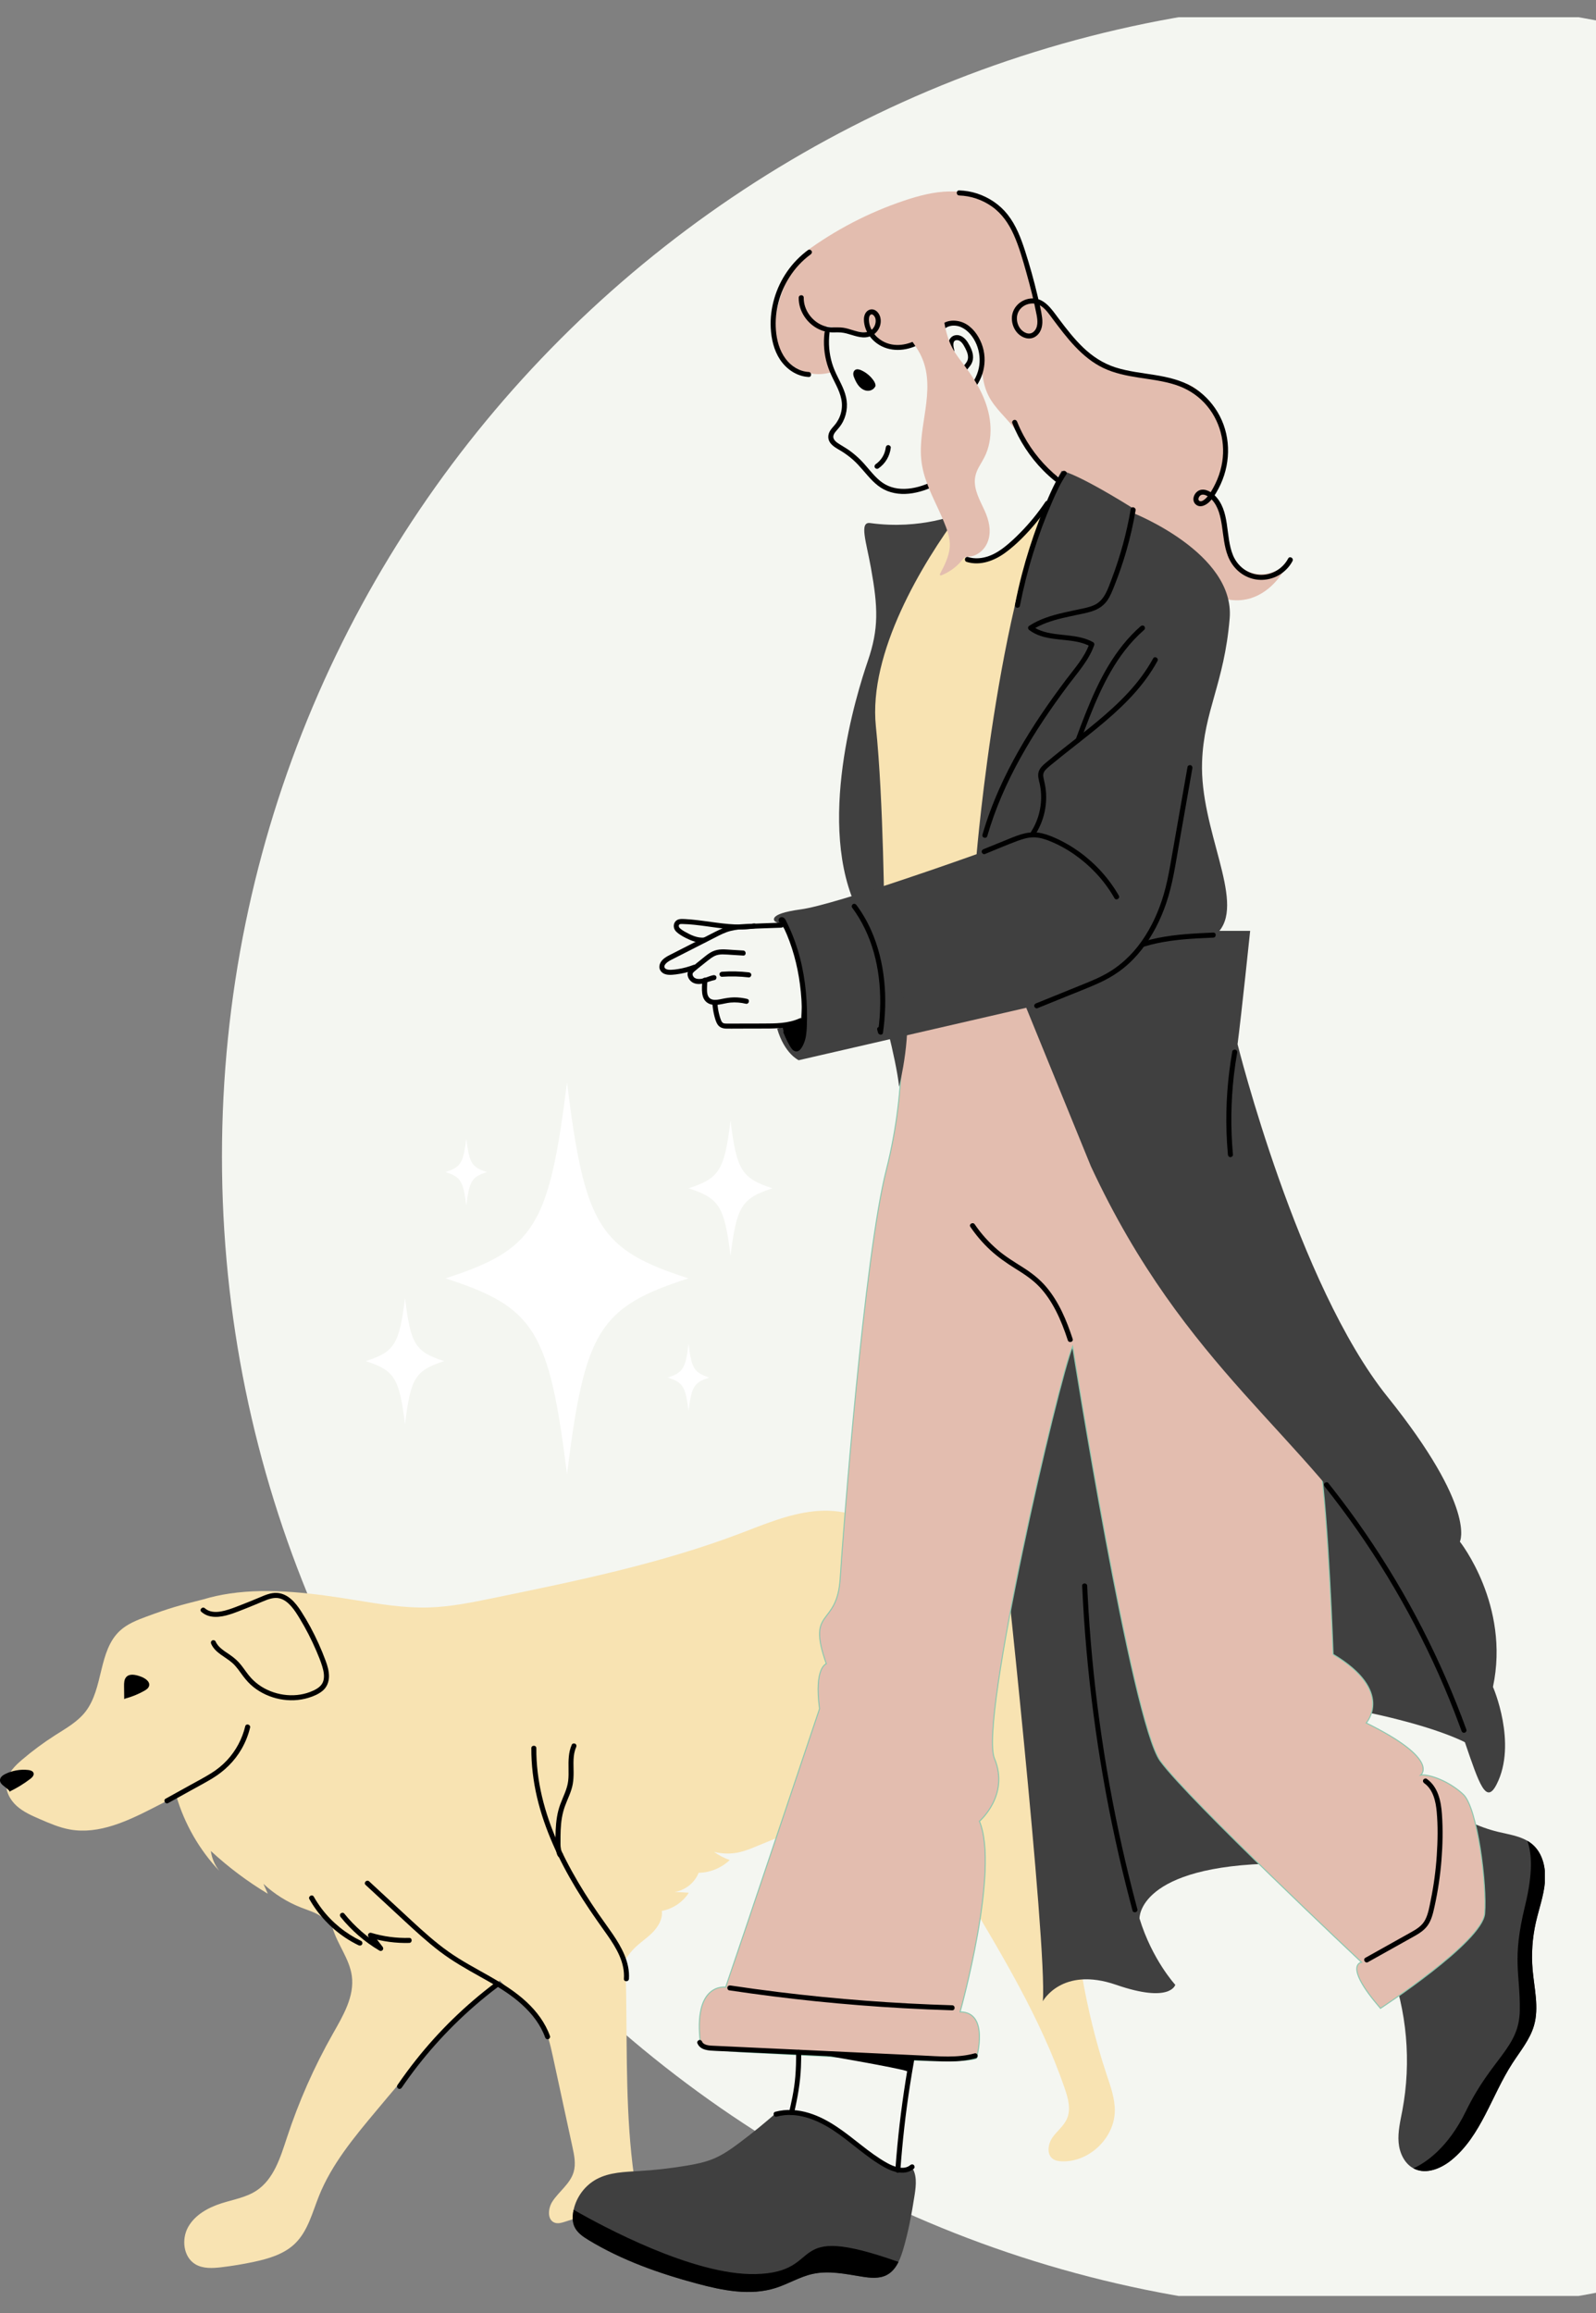 <svg viewBox="618.14 -4.21 403.234 584.42" version="1.0" preserveAspectRatio="xMidYMid meet" zoomAndPan="magnify" xmlns:xlink="http://www.w3.org/1999/xlink" xmlns="http://www.w3.org/2000/svg" style="max-height: 500px" width="403.234" height="584.42"><rect x="618.14" y="-4.21" width="403.234" height="584.42" fill="#808080" stroke="none"/><defs><clipPath id="02ba0a6d22"><path clip-rule="nonzero" d="M 674.219 0.141 L 1024 0.141 L 1024 575.859 L 674.219 575.859 Z M 674.219 0.141"/></clipPath><clipPath id="5eb7e90a37"><path clip-rule="nonzero" d="M 966.43 -4.211 C 805.047 -4.211 674.219 126.617 674.219 288 C 674.219 449.383 805.047 580.211 966.43 580.211 C 1127.812 580.211 1258.637 449.383 1258.637 288 C 1258.637 126.617 1127.812 -4.211 966.43 -4.211 Z M 966.43 -4.211"/></clipPath><clipPath id="752afdda79"><path clip-rule="nonzero" d="M 969 451 L 1008.445 451 L 1008.445 545 L 969 545 Z M 969 451"/></clipPath><clipPath id="463bcc0dab"><path clip-rule="nonzero" d="M 859 43.863 L 945 43.863 L 945 143 L 859 143 Z M 859 43.863"/></clipPath><clipPath id="c5d761d93b"><path clip-rule="nonzero" d="M 975 460 L 1008.445 460 L 1008.445 545 L 975 545 Z M 975 460"/></clipPath><clipPath id="80e54411f7"><path clip-rule="nonzero" d="M 730 269.277 L 793 269.277 L 793 368.23 L 730 368.23 Z M 730 269.277"/></clipPath><clipPath id="790fdaccd0"><path clip-rule="nonzero" d="M 710.523 323 L 731 323 L 731 356 L 710.523 356 Z M 710.523 323"/></clipPath><clipPath id="71305c5f67"><path clip-rule="nonzero" d="M 792 278 L 813.223 278 L 813.223 314 L 792 314 Z M 792 278"/></clipPath></defs><g clip-path="url(#02ba0a6d22)"><g clip-path="url(#5eb7e90a37)"><path fill-rule="nonzero" fill-opacity="1" d="M 674.219 -4.211 L 1258.637 -4.211 L 1258.637 580.211 L 674.219 580.211 Z M 674.219 -4.211" fill="#f4f6f1"/></g></g><path fill-rule="nonzero" fill-opacity="1" d="M 823.801 377.609 C 817.273 378.293 811.141 380.941 805 383.266 C 784.922 390.863 763.793 395.211 742.766 399.531 C 737.355 400.641 731.91 401.758 726.383 401.91 C 720.234 402.082 714.125 401.059 708.055 400.07 C 697.602 398.363 686.488 396.867 676.172 398.391 L 676.168 398.391 C 673.891 398.727 671.652 399.211 669.469 399.871 L 669.465 399.871 C 663.188 401.457 661.121 402.008 655.051 404.25 C 652.703 405.117 650.312 406.07 648.469 407.762 C 642.926 412.852 644.348 422.324 639.719 428.258 C 637.73 430.809 634.816 432.438 632.09 434.176 C 629.148 436.051 626.336 438.137 623.684 440.402 C 621.93 441.902 620.141 443.664 619.785 445.949 C 619.438 448.207 620.633 450.484 622.324 452.02 C 624.016 453.555 626.152 454.492 628.254 455.402 C 630.691 456.457 633.156 457.52 635.77 457.996 C 643.195 459.336 650.539 455.789 657.254 452.348 C 659.066 451.418 660.879 450.484 662.691 449.555 C 664.762 456.598 668.508 463.148 673.562 468.473 C 672.406 467.023 671.652 465.258 671.41 463.426 C 675.82 467.512 680.652 471.141 685.809 474.238 L 684.699 471.738 C 687.453 474.305 690.703 476.348 694.207 477.719 C 695.949 478.402 697.781 478.934 699.324 479.992 C 700.438 480.758 701.34 481.758 702.16 482.844 C 703.367 486.988 706.43 490.645 707.027 494.973 C 707.746 500.172 704.801 505.086 702.211 509.656 C 697.504 517.973 693.617 526.758 690.637 535.836 C 688.992 540.832 687.324 546.344 682.934 549.242 C 680.309 550.973 677.098 551.484 674.105 552.441 C 670.738 553.516 667.402 555.355 665.676 558.434 C 663.949 561.512 664.461 566.012 667.484 567.836 C 669.434 569.008 671.879 568.859 674.137 568.59 C 676.871 568.266 679.59 567.812 682.277 567.238 C 686.035 566.434 689.906 565.297 692.664 562.625 C 695.934 559.461 697.051 554.766 698.746 550.547 C 701.957 542.555 707.574 535.805 713.094 529.195 C 721.102 519.621 729.16 509.992 738.633 501.859 C 740.664 500.117 742.848 498.289 744.383 496.141 C 747.707 499.754 752.258 502.316 754.828 506.516 C 756.477 509.207 757.172 512.363 757.844 515.449 C 759.484 523.031 761.125 530.621 762.77 538.203 C 763.227 540.309 763.68 542.52 763.062 544.578 C 762.184 547.527 759.371 549.426 757.695 552.008 C 756.566 553.754 756.355 556.695 758.328 557.359 C 759.148 557.637 760.039 557.371 760.863 557.105 C 764.969 555.785 769.074 554.465 773.18 553.141 C 775.137 552.512 777.305 551.699 778.152 549.828 C 778.738 548.531 778.531 547.035 778.332 545.629 C 776.215 530.461 776.57 515.074 776.34 499.762 C 776.301 496.875 776.23 493.969 775.91 491.102 C 776.559 490.258 777.176 489.367 777.852 488.602 C 779.285 486.965 781.168 485.793 782.742 484.289 C 784.312 482.781 785.617 480.727 785.359 478.566 C 788.133 478.062 790.664 476.355 792.168 473.973 L 788.617 473.77 C 791.281 473.359 793.668 471.453 794.652 468.941 C 797.555 468.898 800.422 467.723 802.512 465.715 C 801.098 465.227 799.758 464.531 798.543 463.656 C 800.676 464.199 802.941 464.219 805.082 463.715 C 806.484 463.387 807.82 462.84 809.148 462.293 C 810.316 461.816 811.484 461.34 812.652 460.859 C 814.07 460.277 815.504 459.691 816.793 458.859 C 819.078 457.395 820.871 455.172 821.82 452.629 C 822.152 451.738 822.383 450.781 822.246 449.844 C 822.203 449.562 822.125 449.289 822.027 449.027 C 827.441 446.09 832.141 441.621 835.57 436.473 C 841.688 427.289 844.281 416.203 845.645 405.25 C 846.578 397.734 846.719 389.293 841.785 383.539 C 837.512 378.555 830.336 376.922 823.809 377.605 Z M 823.801 377.609" fill="#f8e3b2"/><path fill-rule="nonzero" fill-opacity="1" d="M 897.738 519.938 C 892.234 503.441 889.629 486.102 888.359 468.758 C 887.441 456.27 887.199 443.688 884.914 431.375 C 882.629 419.066 878.129 406.84 869.77 397.52 C 869.191 396.879 868.555 396.223 867.719 395.992 C 865.297 395.316 863.633 398.359 862.988 400.789 C 858.027 419.469 854.172 438.441 851.449 457.574 C 850.816 462.043 850.273 466.773 852.074 470.91 L 861.664 473.207 C 861.645 473.379 861.734 473.578 861.828 473.738 C 871.32 489.754 881.094 505.801 887.145 523.406 C 887.992 525.887 888.762 528.652 887.719 531.059 C 886.926 532.895 885.219 534.156 884.066 535.793 C 882.918 537.43 882.508 540.02 884.121 541.203 C 884.789 541.695 885.66 541.816 886.488 541.844 C 893.316 542.066 899.707 535.965 899.801 529.129 C 899.844 525.973 898.738 522.934 897.738 519.938 Z M 897.738 519.938" fill="#f8e3b2"/><path fill-rule="nonzero" fill-opacity="1" d="M 860.484 125.547 C 860.484 125.547 858.129 139.289 866.285 137.797 C 874.445 136.301 887.289 116.879 887.289 116.879 C 887.289 116.879 876.535 215.176 876.535 216.371 C 876.535 217.566 850.684 235.488 850.684 235.488 C 850.684 235.488 835.957 229.562 836.527 226.703 C 837.098 223.84 836.555 198.746 836.527 197.551 C 836.5 196.355 837.992 169.168 837.992 169.168 L 847.242 141.672 Z M 860.484 125.547" fill="#f8e3b2"/><path fill-rule="nonzero" fill-opacity="1" d="M 841.578 228.598 C 841.578 228.598 841.383 198.047 839.434 179.316 C 837.496 160.676 851.172 138.098 860.484 125.547 C 860.484 125.547 850.938 129.73 837.992 127.938 C 835.168 127.547 837.004 132.672 838.191 139.289 C 840 149.352 840.184 154.629 837.395 162.793 C 834.605 170.961 824.051 204.422 835.008 226.133 Z M 841.578 228.598" fill="#404040"/><path fill-rule="nonzero" fill-opacity="1" d="M 871.156 380.695 C 871.156 380.695 882.809 487.652 881.613 501.395 C 881.613 501.395 886.395 492.496 900.137 497.242 C 913.879 501.992 915.078 497.242 915.078 497.242 C 915.078 497.242 909.242 490.938 906.035 480.48 C 906.035 480.48 905.516 467.047 940.773 466.594 L 942.566 424.719 C 942.566 424.719 980.988 429.691 992.848 438.656 C 1004.707 447.621 941.969 343.348 943.164 343.348 C 944.359 343.348 897.152 314.668 897.152 314.668 C 897.152 314.668 866.379 341.258 867.277 341.855 C 868.172 342.453 871.16 380.695 871.16 380.695 Z M 871.156 380.695" fill="#404040"/><path fill-rule="nonzero" fill-opacity="1" d="M 968.949 491.5 C 969.027 491.703 969.105 491.898 969.18 492.102 L 968.879 492.973 C 968.457 492.602 968.492 491.832 968.949 491.5 Z M 968.949 491.5" fill="#404040"/><g clip-path="url(#752afdda79)"><path fill-rule="nonzero" fill-opacity="1" d="M 1006.176 481.473 C 1005.293 485.387 1005.016 489.438 1005.359 493.434 C 1005.766 498.145 1007.016 502.965 1005.715 507.508 C 1004.695 511.062 1002.234 513.992 1000.23 517.098 C 994.984 525.223 992.375 535.367 984.887 541.492 C 982.258 543.645 978.566 545.195 975.496 543.734 C 975.41 543.691 975.328 543.652 975.246 543.605 C 972.953 542.375 971.715 539.672 971.5 537.059 C 971.277 534.355 971.941 531.664 972.445 528.996 C 974.762 516.711 973.613 503.789 969.18 492.098 L 982.945 451.984 C 986.988 455.133 991.711 457.41 996.695 458.613 C 999.188 459.211 1001.848 459.598 1004.023 460.855 C 1004.469 461.113 1004.895 461.41 1005.293 461.75 C 1007.941 464.016 1008.758 467.82 1008.465 471.289 C 1008.168 474.758 1006.945 478.074 1006.176 481.469 Z M 1006.176 481.473" fill="#404040"/></g><path fill-rule="nonzero" fill-opacity="1" d="M 849.227 550.305 C 848.504 554.977 847.652 559.641 846.309 564.172 C 846 565.207 845.637 566.273 845.145 567.258 C 844.465 568.637 843.535 569.852 842.184 570.559 C 840.273 571.559 837.969 571.305 835.84 570.961 C 831.746 570.297 827.551 569.395 823.5 570.277 C 820.219 570.988 817.301 572.824 814.102 573.84 C 807.691 575.871 800.742 574.48 794.254 572.734 C 784.727 570.18 775.316 566.863 766.879 561.75 C 765.414 560.867 763.906 559.836 763.234 558.262 C 762.781 557.207 762.766 556.016 762.926 554.883 C 762.965 554.613 763.012 554.348 763.07 554.082 C 763.777 550.816 765.965 547.887 768.918 546.316 C 772.148 544.594 775.965 544.516 779.617 544.293 C 783.633 544.051 787.633 543.598 791.602 542.934 C 793.949 542.543 796.309 542.07 798.5 541.145 C 800.855 540.148 802.961 538.652 805.012 537.117 C 808.309 534.645 811.508 532.035 814.594 529.301 L 814.926 529.367 C 820.008 529.137 824.93 531.23 829.227 533.953 C 833.52 536.684 837.363 540.062 841.617 542.848 C 842.668 543.535 843.781 544.195 845.02 544.379 C 846.262 544.559 847.668 544.141 848.324 543.074 C 849.883 545.035 849.609 547.832 849.227 550.305 Z M 849.227 550.305" fill="#404040"/><path stroke-miterlimit="10" stroke-opacity="1" stroke-width="1.19" stroke="#8bc7ae" d="M 1062.965 969.145 C 1062.965 969.145 1072.524 1053.952 1046.424 1156.451 C 1020.342 1258.969 995.722 1580.029 991.957 1638.736 C 988.192 1697.442 951.838 1672.293 975.599 1739.389 C 975.599 1739.389 960.995 1743.574 967.594 1792.503 C 967.594 1792.503 867.964 2089.162 856.778 2121.166 C 856.778 2121.166 817.299 2115.061 827.242 2189.34 C 827.242 2189.34 830.788 2195.573 887.502 2198.223 C 944.235 2200.873 1137.244 2213.649 1152.871 2205.077 C 1152.871 2205.077 1168.516 2150.373 1133.552 2150.373 C 1133.552 2150.373 1180.561 1982.624 1156.362 1925.306 C 1156.362 1925.306 1192.277 1894.563 1174.091 1851.228 C 1155.923 1807.874 1249.595 1403.872 1266.355 1364.74 C 1266.355 1364.74 1336.266 1807.874 1369.805 1854.006 C 1403.362 1900.138 1607.465 2091.776 1607.465 2091.776 C 1607.465 2091.776 1585.093 2094.463 1629.836 2146.187 C 1629.836 2146.187 1750.046 2067.906 1752.843 2034.348 C 1755.657 2000.791 1744.453 1909.642 1727.693 1893.704 C 1710.914 1877.785 1687.154 1869.395 1677.357 1870.785 C 1677.357 1870.785 1701.118 1852.617 1613.058 1809.281 C 1613.058 1809.281 1646.615 1771.539 1573.926 1728.203 C 1573.926 1728.203 1568.333 1567.436 1558.536 1500.34 C 1558.536 1500.34 1294.392 899.582 1289.476 900.112 C 1284.559 900.642 1062.965 969.127 1062.965 969.127 Z M 1062.965 969.145" stroke-linejoin="miter" fill-rule="nonzero" fill="#e3bdaf" fill-opacity="1" transform="matrix(0.214, 0, 0, 0.214, 618.135, 43.905)" stroke-linecap="butt"/><path fill-rule="nonzero" fill-opacity="1" d="M 936.098 140.832 C 933.121 140.598 930.328 138.719 928.988 136.051 C 927.234 132.551 927.984 128.262 926.543 124.621 C 926.098 123.492 925.449 122.453 924.805 121.418 L 924.281 120.578 C 926.418 116.57 927.613 112.035 927.312 107.512 C 926.965 102.309 924.512 97.164 920.324 94.051 C 918.895 92.984 917.082 92.145 915.371 92.531 C 913.41 91.148 910.871 90.758 908.461 90.441 C 903.527 89.789 898.414 89.125 894.184 86.504 C 889.406 83.547 886.402 78.512 882.98 74.059 C 882.422 73.328 881.816 72.59 880.988 72.188 C 880.742 72.07 880.469 71.988 880.188 71.953 C 879.758 69.516 878.91 67.152 878.152 64.785 C 876.113 58.426 874.352 51.352 869 47.359 C 865.871 45.023 861.859 44.094 857.957 44.164 C 854.055 44.234 850.227 45.246 846.531 46.492 C 837.598 49.492 829.137 53.895 821.551 59.488 L 822.031 59.84 C 818.004 63.469 815.645 68.75 814.438 74.082 C 813.906 76.434 813.566 78.887 814.008 81.258 C 814.609 84.484 816.723 87.391 819.602 88.965 C 822.48 90.539 826.066 90.742 829.105 89.508 L 828.152 88.73 C 826.793 85.32 826.906 81.816 826.941 78.148 C 830.586 78.988 833.504 79.434 837.223 79.824 C 837.785 79.883 838.359 79.938 838.895 80.129 C 839.891 80.484 840.258 82.117 841.141 82.699 C 843.914 84.531 848.195 83.32 850.93 81.426 C 851.543 81.004 852.102 80.508 852.605 79.965 C 853.473 79.66 854.289 79.199 854.984 78.598 C 855.738 77.945 856.734 77.695 857.645 77.285 C 858.484 76.906 859.578 77.23 860.48 77.422 C 863.145 77.977 863.566 78.062 864.406 80.652 C 864.586 81.199 866.125 82.906 866.402 83.398 C 866.082 87.641 865.988 92.031 867.902 95.793 C 869.492 98.926 872.297 101.242 874.434 104.027 C 877.312 107.77 879.086 112.477 882.84 115.336 C 883.453 115.801 884.16 116.227 884.93 116.203 C 885.699 116.18 886.484 115.52 886.379 114.758 C 895.059 116.824 898.234 128.539 906.621 131.598 C 907.809 132.031 909.078 132.277 910.203 132.855 C 912.055 133.809 913.34 135.559 914.613 137.203 C 916.789 140.008 919.184 142.703 922.137 144.664 C 925.094 146.629 928.684 147.816 932.199 147.355 C 937.555 146.656 941.844 142.234 943.863 137.227 C 942.121 139.652 939.07 141.07 936.094 140.836 Z M 936.098 140.832" fill="#e3bdaf"/><path fill-rule="nonzero" fill-opacity="1" d="M 864.883 211.594 C 864.883 211.594 870.832 141.215 886.379 114.758 C 886.379 114.758 889.582 114.996 904.32 124.156 L 904.32 125.352 C 904.32 125.352 930.211 135.508 928.82 152.039 C 927.426 168.574 922.301 175.316 921.848 188.289 C 921.25 205.418 932.605 223.145 926.227 230.965 L 933.996 230.965 C 933.996 230.965 931.805 252.027 930.812 259.598 C 930.812 259.598 945.949 320.344 968.652 348.629 C 991.359 376.91 986.98 385.277 986.98 385.277 C 986.98 385.277 999.727 401.324 995.344 421.98 C 995.344 421.98 1001.559 436.223 996.262 446.602 C 990.961 456.98 989.367 425.91 968.652 392.051 C 947.941 358.191 917.664 341.855 893.766 290.469 L 877.426 250.402 L 819.938 263.648 C 819.938 263.648 816.352 262.055 814.492 255.68 L 820.473 253.555 C 820.473 253.555 822.727 232.988 813.965 228.602 C 813.965 228.602 811.574 226.73 820.473 225.539 C 829.367 224.344 864.887 211.594 864.887 211.594 Z M 864.883 211.594" fill="#404040"/><path fill-rule="nonzero" fill-opacity="1" d="M 840.586 249.027 C 840.586 249.027 844.461 262.781 845.312 270.352 C 845.312 270.352 848.949 255.613 846.559 247.844 C 844.172 240.074 840.586 249.027 840.586 249.027 Z M 840.586 249.027" fill="#404040"/><path fill-rule="nonzero" fill-opacity="1" d="M 839.281 93.395 C 838.969 94.129 838.133 94.555 837.336 94.52 C 836.543 94.484 835.805 94.047 835.262 93.461 C 834.723 92.879 834.355 92.156 834.039 91.422 C 833.883 91.062 833.734 90.688 833.723 90.297 C 833.707 89.906 833.852 89.488 834.176 89.266 C 834.625 88.953 835.242 89.113 835.742 89.34 C 836.996 89.906 838.094 90.824 838.871 91.961 C 839.191 92.434 839.469 93.023 839.266 93.559" fill="#000000"/><path fill-rule="nonzero" fill-opacity="1" d="M 840.047 114.152 C 841.824 112.938 842.961 111.02 843.199 108.883 C 843.234 108.543 842.879 108.246 842.562 108.246 C 842.184 108.246 841.961 108.539 841.926 108.883 C 841.91 109 841.867 109.266 841.82 109.461 C 841.773 109.668 841.715 109.879 841.645 110.082 C 841.512 110.484 841.344 110.836 841.109 111.23 C 840.68 111.941 840.074 112.594 839.402 113.051 C 839.117 113.246 838.992 113.613 839.172 113.922 C 839.34 114.203 839.758 114.344 840.043 114.148 Z M 840.047 114.152" fill="#000000"/><path fill-rule="nonzero" fill-opacity="1" d="M 856.805 85.16 C 855.664 83.707 855.648 81.637 856.219 79.953 C 856.375 79.496 856.566 79.047 856.953 78.734 C 857.312 78.445 857.762 78.266 858.203 78.16 C 859.137 77.938 860.168 78.078 861.035 78.477 C 862.824 79.297 864.113 81.016 864.855 82.797 C 865.637 84.68 865.863 86.809 865.438 88.805 C 864.977 90.961 863.836 92.91 862.191 94.375 C 861.578 94.926 862.48 95.82 863.09 95.277 C 866.602 92.141 867.859 87 866.141 82.605 C 865.309 80.484 863.836 78.398 861.723 77.398 C 859.613 76.398 856.387 76.496 855.285 78.879 C 854.18 81.262 854.312 84.035 855.902 86.062 C 856.113 86.336 856.578 86.285 856.801 86.062 C 857.066 85.797 857.016 85.434 856.801 85.164 Z M 856.805 85.16" fill="#000000"/><path fill-rule="nonzero" fill-opacity="1" d="M 862.457 92.887 C 861.809 91.973 861.645 90.719 862.16 89.703 C 862.457 89.121 862.93 88.66 863.309 88.137 C 863.723 87.559 863.957 86.895 863.984 86.184 C 864.039 84.82 863.367 83.453 862.664 82.32 C 861.965 81.195 860.805 80.188 859.387 80.512 C 858.625 80.684 858.082 81.297 857.852 82.02 C 857.586 82.844 857.785 83.723 857.996 84.531 C 858.199 85.324 859.43 84.992 859.223 84.195 C 859.039 83.484 858.641 81.746 859.871 81.723 C 860.957 81.707 861.57 82.914 862.004 83.734 C 862.496 84.676 863 85.898 862.539 86.945 C 862.32 87.438 861.926 87.836 861.598 88.258 C 861.227 88.738 860.922 89.246 860.754 89.836 C 860.398 91.074 860.613 92.477 861.355 93.527 C 861.555 93.809 861.91 93.941 862.227 93.758 C 862.504 93.594 862.652 93.168 862.453 92.887 Z M 862.457 92.887" fill="#000000"/><path fill-rule="nonzero" fill-opacity="1" d="M 822.312 58.957 C 818.191 61.953 815.184 66.328 813.762 71.215 C 813.059 73.621 812.738 76.156 812.871 78.66 C 813.016 81.434 813.66 84.277 815.207 86.621 C 816.828 89.074 819.465 90.887 822.453 91.035 C 823.27 91.078 823.27 89.805 822.453 89.766 C 820.141 89.652 818.004 88.281 816.641 86.457 C 815.07 84.359 814.371 81.727 814.176 79.148 C 813.816 74.457 815.094 69.723 817.621 65.77 C 819.027 63.562 820.836 61.598 822.957 60.059 C 823.234 59.859 823.371 59.508 823.184 59.191 C 823.023 58.918 822.594 58.758 822.316 58.961 Z M 822.312 58.957" fill="#000000"/><path fill-rule="nonzero" fill-opacity="1" d="M 819.938 70.996 C 819.875 74.363 822.059 77.59 825.086 78.996 C 825.852 79.352 826.645 79.598 827.48 79.711 C 828.523 79.848 829.566 79.699 830.609 79.789 C 832.508 79.949 834.246 80.93 836.164 81.027 C 838.078 81.121 839.68 80.133 840.375 78.387 C 840.688 77.609 840.75 76.711 840.531 75.902 C 840.301 75.047 839.641 74.16 838.727 73.98 C 837.809 73.805 836.992 74.379 836.648 75.23 C 836.324 76.02 836.375 76.895 836.527 77.719 C 836.84 79.395 837.812 80.941 839.082 82.059 C 842.055 84.668 846.297 84.727 849.758 83.086 C 850.188 82.883 850.602 82.648 851.004 82.395 C 851.691 81.961 851.055 80.855 850.359 81.297 C 847.652 83.012 844.012 83.633 841.129 81.973 C 839.875 81.254 838.852 80.168 838.227 78.863 C 837.934 78.246 837.738 77.555 837.688 76.867 C 837.648 76.344 837.672 75.613 838.105 75.293 C 838.516 74.992 839.059 75.59 839.23 76.012 C 839.465 76.578 839.422 77.238 839.234 77.809 C 839.051 78.379 838.672 78.918 838.172 79.262 C 837.535 79.699 836.77 79.801 836.012 79.742 C 834.359 79.617 832.824 78.828 831.188 78.586 C 830.227 78.441 829.273 78.535 828.305 78.504 C 827.609 78.484 826.93 78.348 826.27 78.113 C 823.348 77.086 821.148 74.109 821.207 70.992 C 821.223 70.172 819.953 70.172 819.938 70.992 Z M 819.938 70.996" fill="#000000"/><g clip-path="url(#463bcc0dab)"><path fill-rule="nonzero" fill-opacity="1" d="M 860.484 45.18 C 863.441 45.27 866.316 46.258 868.734 47.957 C 871.273 49.746 873.023 52.305 874.273 55.113 C 875.648 58.199 876.566 61.512 877.48 64.754 C 878.457 68.223 879.34 71.73 880.027 75.27 C 880.312 76.727 880.512 78.57 879.238 79.645 C 878.109 80.598 876.582 79.746 875.844 78.711 C 875.141 77.723 874.875 76.414 875.191 75.238 C 875.508 74.051 876.441 73.121 877.59 72.715 C 878.809 72.281 880.094 72.398 881.18 73.113 C 882.391 73.914 883.23 75.207 884.09 76.348 C 885.895 78.754 887.703 81.172 889.777 83.352 C 891.824 85.508 894.164 87.453 896.859 88.746 C 899.691 90.105 902.781 90.715 905.863 91.195 C 908.957 91.676 912.09 92.039 915.082 93 C 917.875 93.898 920.375 95.406 922.395 97.543 C 926.414 101.809 927.988 107.852 926.742 113.555 C 926.414 115.062 925.918 116.531 925.242 117.918 C 924.613 119.211 923.855 120.641 922.824 121.664 C 922.473 122.012 921.793 122.602 921.246 122.375 C 920.805 122.195 920.898 121.656 921.098 121.324 C 921.879 120.016 923.625 121.281 924.316 122.023 C 926.012 123.84 926.527 126.391 926.883 128.766 C 927.258 131.266 927.438 133.852 928.363 136.23 C 929.375 138.84 931.305 140.879 933.977 141.816 C 936.648 142.754 939.754 142.281 942.066 140.57 C 943.156 139.762 944.066 138.738 944.699 137.535 C 945.082 136.809 943.984 136.164 943.602 136.891 C 942.207 139.535 939.324 141.223 936.324 141.016 C 933.32 140.809 930.793 138.812 929.66 136.07 C 927.645 131.207 929.055 124.789 924.945 120.848 C 923.887 119.836 922.078 118.941 920.707 119.914 C 919.715 120.617 919.219 122.215 920.172 123.16 C 921.359 124.336 923.09 123.316 923.973 122.297 C 925.035 121.07 925.875 119.59 926.543 118.125 C 929.219 112.266 929.086 105.379 925.715 99.828 C 924.156 97.258 921.98 95.043 919.391 93.516 C 916.508 91.816 913.207 91.07 909.941 90.535 C 906.605 89.992 903.211 89.648 899.98 88.617 C 896.871 87.625 894.168 85.852 891.82 83.605 C 889.5 81.383 887.531 78.828 885.605 76.266 C 883.84 73.922 881.918 70.859 878.555 71.199 C 875.68 71.492 873.469 73.93 873.824 76.863 C 873.988 78.23 874.637 79.547 875.727 80.41 C 877.016 81.434 878.762 81.703 880.082 80.582 C 881.391 79.469 881.637 77.695 881.438 76.082 C 881.203 74.184 880.703 72.293 880.262 70.43 C 879.367 66.656 878.328 62.914 877.137 59.219 C 876.086 55.965 874.859 52.711 872.723 50.004 C 870.758 47.504 868.012 45.66 864.996 44.676 C 863.539 44.203 862.012 43.945 860.48 43.898 C 859.66 43.871 859.66 45.145 860.48 45.168 Z M 860.484 45.18" fill="#000000"/></g><path fill-rule="nonzero" fill-opacity="1" d="M 873.891 102.668 C 875.672 107.129 878.324 111.211 881.691 114.633 C 882.633 115.59 883.629 116.488 884.672 117.332 C 884.941 117.547 885.312 117.59 885.57 117.332 C 885.793 117.109 885.84 116.648 885.57 116.43 C 881.977 113.527 878.977 109.93 876.777 105.867 C 876.156 104.723 875.602 103.543 875.117 102.328 C 874.988 102.012 874.691 101.785 874.336 101.887 C 874.031 101.969 873.762 102.348 873.891 102.668 Z M 873.891 102.668" fill="#000000"/><path fill-rule="nonzero" fill-opacity="1" d="M 815.488 228.898 C 812.387 229.016 809.281 229.113 806.18 229.258 C 804.676 229.328 803.168 229.473 801.734 229.949 C 800.301 230.43 799.027 231.109 797.719 231.777 C 794.945 233.191 792.168 234.609 789.391 236.023 C 788.715 236.367 788.039 236.711 787.367 237.055 C 786.781 237.352 786.219 237.672 785.723 238.105 C 784.809 238.914 784.301 240.246 785.207 241.27 C 786.113 242.293 787.711 242.121 788.914 241.969 C 790.578 241.762 792.207 241.367 793.773 240.766 C 794.094 240.645 794.316 240.34 794.219 239.984 C 794.137 239.676 793.762 239.418 793.438 239.539 C 792.164 240.027 790.848 240.391 789.504 240.609 C 788.891 240.711 788.258 240.797 787.633 240.809 C 787.223 240.816 786.758 240.789 786.402 240.602 C 786.113 240.449 785.934 240.156 786.008 239.852 C 786.102 239.434 786.496 239.086 786.828 238.836 C 787.312 238.477 787.867 238.223 788.398 237.953 C 789.055 237.617 789.711 237.285 790.371 236.949 C 792.938 235.637 795.512 234.328 798.078 233.02 C 799.277 232.406 800.473 231.754 801.738 231.293 C 803.008 230.832 804.379 230.629 805.75 230.551 C 808.992 230.367 812.246 230.293 815.488 230.168 C 816.305 230.137 816.309 228.863 815.488 228.898 Z M 815.488 228.898" fill="#000000"/><path fill-rule="nonzero" fill-opacity="1" d="M 805.922 235.938 C 805.016 235.883 804.105 235.824 803.199 235.77 C 802.293 235.715 801.449 235.629 800.574 235.645 C 799.699 235.66 798.922 235.816 798.152 236.172 C 797.445 236.496 796.82 236.977 796.215 237.461 C 795.547 237.992 794.887 238.531 794.223 239.066 C 793.883 239.344 793.543 239.617 793.203 239.895 C 792.863 240.168 792.484 240.434 792.219 240.793 C 791.328 241.992 792.18 243.645 793.43 244.156 C 795.242 244.895 796.957 243.727 798.699 243.391 C 799.039 243.324 799.23 242.918 799.145 242.605 C 799.051 242.254 798.699 242.098 798.363 242.164 C 797.055 242.414 795.758 243.281 794.391 243.105 C 793.898 243.043 793.438 242.805 793.227 242.34 C 793.016 241.875 793.141 241.594 793.512 241.277 C 794.652 240.293 795.852 239.371 797.027 238.43 C 797.551 238.012 798.094 237.609 798.695 237.316 C 799.301 237.02 800 236.918 800.691 236.914 C 801.527 236.914 802.367 236.992 803.199 237.043 C 804.105 237.102 805.016 237.156 805.922 237.211 C 806.738 237.262 806.734 235.988 805.922 235.938 Z M 805.922 235.938" fill="#000000"/><path fill-rule="nonzero" fill-opacity="1" d="M 800.555 242.57 C 802.809 242.41 805.074 242.465 807.316 242.727 C 807.66 242.766 807.957 242.406 807.957 242.09 C 807.957 241.711 807.664 241.492 807.316 241.449 C 805.07 241.188 802.809 241.137 800.555 241.297 C 800.211 241.32 799.918 241.57 799.918 241.934 C 799.918 242.258 800.207 242.594 800.555 242.57 Z M 800.555 242.57" fill="#000000"/><path fill-rule="nonzero" fill-opacity="1" d="M 795.594 243.434 C 795.516 244.508 795.418 245.625 795.551 246.699 C 795.684 247.77 796.09 248.691 797.012 249.23 C 798.738 250.238 800.875 249.246 802.688 249.086 C 803.992 248.973 805.297 249.074 806.566 249.383 C 807.363 249.578 807.703 248.352 806.906 248.156 C 805.824 247.891 804.703 247.758 803.586 247.77 C 802.551 247.785 801.543 247.957 800.527 248.16 C 799.773 248.316 798.934 248.504 798.168 248.328 C 797.402 248.148 796.992 247.57 796.848 246.816 C 796.754 246.352 796.766 245.867 796.773 245.395 C 796.785 244.742 796.816 244.086 796.867 243.434 C 796.891 243.09 796.555 242.797 796.227 242.797 C 795.863 242.797 795.617 243.09 795.59 243.434 Z M 795.594 243.434" fill="#000000"/><path fill-rule="nonzero" fill-opacity="1" d="M 798.145 249.441 C 798.207 250.375 798.344 251.309 798.566 252.219 C 798.762 253.008 798.98 253.902 799.426 254.594 C 799.926 255.375 800.723 255.641 801.609 255.664 C 802.5 255.688 803.402 255.664 804.297 255.664 C 806.18 255.66 808.066 255.656 809.949 255.652 C 811.684 255.652 813.418 255.672 815.148 255.527 C 817.094 255.367 819.004 254.992 820.789 254.18 C 821.102 254.039 821.18 253.582 821.02 253.309 C 820.828 252.984 820.461 252.938 820.148 253.078 C 817.281 254.379 814.039 254.371 810.957 254.379 C 809.195 254.383 807.441 254.387 805.68 254.391 C 804.805 254.391 803.922 254.395 803.043 254.395 C 802.633 254.395 802.223 254.398 801.812 254.395 C 801.496 254.395 801.156 254.398 800.863 254.262 C 800.582 254.133 800.434 253.832 800.32 253.562 C 800.141 253.137 800.008 252.68 799.887 252.23 C 799.637 251.312 799.48 250.383 799.418 249.438 C 799.398 249.098 799.145 248.801 798.781 248.801 C 798.457 248.801 798.125 249.09 798.145 249.438 Z M 798.145 249.441" fill="#000000"/><path fill-rule="nonzero" fill-opacity="1" d="M 796.133 232.66 C 794.316 232.844 792.668 232.023 791.125 231.152 C 790.836 230.988 790.551 230.809 790.285 230.605 C 790.168 230.52 790.059 230.426 789.953 230.328 C 789.898 230.277 789.844 230.223 789.797 230.164 C 789.738 230.102 789.766 230.156 789.719 230.051 C 789.637 229.844 789.574 229.559 789.75 229.387 C 789.961 229.18 790.391 229.23 790.656 229.238 C 794.543 229.336 798.371 230.18 802.238 230.5 C 804.453 230.684 806.68 230.688 808.879 230.332 C 809.219 230.277 809.41 229.855 809.324 229.551 C 809.227 229.188 808.883 229.051 808.543 229.105 C 804.359 229.781 800.09 229.008 795.938 228.461 C 794.887 228.32 793.836 228.191 792.781 228.098 C 792.273 228.051 791.77 228.016 791.262 227.988 C 790.754 227.965 790.27 227.93 789.781 228.02 C 788.754 228.211 788.203 229.168 788.418 230.164 C 788.602 231 789.355 231.535 790.031 231.98 C 790.891 232.543 791.848 233.004 792.801 233.391 C 793.855 233.816 794.988 234.051 796.129 233.934 C 796.469 233.898 796.766 233.668 796.766 233.297 C 796.766 232.98 796.473 232.625 796.129 232.66 Z M 796.133 232.66" fill="#000000"/><path fill-rule="nonzero" fill-opacity="1" d="M 847.863 516.008 C 846.574 523.238 845.562 530.52 844.867 537.832 C 844.668 539.914 844.496 542 844.344 544.086 C 844.316 544.43 844.652 544.723 844.98 544.723 C 845.344 544.723 845.59 544.43 845.617 544.086 C 846.145 536.875 846.941 529.684 848.059 522.535 C 848.379 520.469 848.727 518.402 849.094 516.344 C 849.152 516.008 849.004 515.66 848.648 515.562 C 848.344 515.477 847.926 515.668 847.867 516.008 Z M 847.863 516.008" fill="#000000"/><path fill-rule="nonzero" fill-opacity="1" d="M 819.301 514.281 C 819.289 516.328 819.25 518.379 819.078 520.418 C 818.93 522.191 818.664 523.953 818.32 525.699 C 818.078 526.914 817.809 528.121 817.527 529.324 C 817.34 530.121 818.566 530.461 818.754 529.664 C 819.652 525.824 820.336 521.984 820.5 518.039 C 820.551 516.789 820.57 515.535 820.574 514.277 C 820.578 513.461 819.309 513.457 819.305 514.277 Z M 819.301 514.281" fill="#000000"/><path fill-rule="nonzero" fill-opacity="1" d="M 814.371 530.543 C 819.383 529.184 824.578 531.301 828.723 534.043 C 833.16 536.977 836.984 540.789 841.66 543.375 C 843.867 544.594 846.875 545.504 849.023 543.688 C 849.285 543.465 849.254 543.02 849.023 542.789 C 848.762 542.527 848.387 542.566 848.125 542.789 C 846.465 544.191 843.887 543.16 842.254 542.25 C 839.977 540.98 837.883 539.414 835.836 537.809 C 831.715 534.578 827.609 531.184 822.516 529.625 C 819.77 528.785 816.824 528.559 814.035 529.316 C 813.246 529.531 813.578 530.758 814.371 530.543 Z M 814.371 530.543" fill="#000000"/><path fill-rule="nonzero" fill-opacity="1" d="M 794.324 511.984 C 795.07 513.824 797.223 513.855 798.918 513.934 C 801.297 514.047 803.676 514.156 806.055 514.27 C 810.836 514.492 815.621 514.715 820.398 514.938 C 825.18 515.164 830 515.387 834.797 515.613 C 839.59 515.836 844.383 516.062 849.176 516.285 C 851.531 516.398 853.891 516.535 856.25 516.594 C 858.609 516.656 860.801 516.594 863.039 516.176 C 863.602 516.07 864.152 515.945 864.699 515.793 C 865.488 515.574 865.152 514.344 864.363 514.566 C 860.023 515.77 855.418 515.305 850.98 515.098 C 846.305 514.879 841.629 514.66 836.949 514.441 C 832.266 514.223 827.582 514.004 822.895 513.781 C 818.211 513.562 813.566 513.348 808.898 513.129 C 806.562 513.02 804.23 512.91 801.898 512.801 C 800.723 512.746 799.543 512.691 798.363 512.637 C 797.621 512.602 796.801 512.582 796.133 512.219 C 795.895 512.09 795.656 511.91 795.555 511.648 C 795.426 511.328 795.129 511.105 794.77 511.203 C 794.469 511.285 794.195 511.664 794.328 511.984 Z M 794.324 511.984" fill="#000000"/><path fill-rule="nonzero" fill-opacity="1" d="M 620.73 448.633 C 620.133 447.328 617.949 446.82 618.148 445.395 C 618.242 444.719 618.891 444.27 619.504 443.969 C 621.273 443.102 623.293 442.75 625.25 442.965 C 625.809 443.023 626.465 443.215 626.621 443.754 C 626.785 444.324 626.27 444.848 625.797 445.211 C 624.199 446.434 622.477 447.492 620.664 448.367" fill="#000000"/><path fill-rule="nonzero" fill-opacity="1" d="M 649.523 425.066 C 649.508 423.969 649.5 422.871 649.484 421.773 C 649.477 420.965 649.5 420.07 650.051 419.473 C 650.887 418.566 652.367 418.902 653.535 419.305 C 654.707 419.707 656.148 420.59 655.789 421.777 C 655.621 422.336 655.082 422.691 654.57 422.98 C 653.062 423.824 651.445 424.48 649.773 424.926" fill="#000000"/><path fill-rule="nonzero" fill-opacity="1" d="M 710.508 472.008 C 713.684 474.953 716.859 477.895 720.039 480.836 C 723.016 483.594 725.996 486.344 729.227 488.805 C 732.449 491.266 735.961 493.246 739.496 495.219 C 742.805 497.066 746.137 498.953 749.055 501.398 C 751.68 503.602 754 506.23 755.41 509.383 C 755.582 509.762 755.73 510.145 755.871 510.535 C 755.984 510.855 756.305 511.074 756.652 510.98 C 756.965 510.895 757.211 510.523 757.098 510.195 C 755.906 506.855 753.754 503.973 751.172 501.574 C 748.41 499.004 745.203 496.992 741.938 495.129 C 738.391 493.109 734.762 491.223 731.43 488.855 C 728.133 486.512 725.117 483.797 722.152 481.055 C 718.965 478.117 715.793 475.168 712.613 472.223 C 712.211 471.852 711.812 471.48 711.41 471.109 C 710.809 470.555 709.906 471.453 710.508 472.008 Z M 710.508 472.008" fill="#000000"/><path fill-rule="nonzero" fill-opacity="1" d="M 752.383 437.457 C 752.359 441.637 752.871 445.809 753.82 449.875 C 754.773 453.938 756.172 457.922 757.852 461.758 C 759.535 465.613 761.523 469.332 763.695 472.938 C 765.863 476.539 768.262 480.016 770.711 483.449 C 772.992 486.648 775.496 490.207 775.77 494.258 C 775.805 494.75 775.805 495.242 775.77 495.73 C 775.719 496.551 776.992 496.547 777.043 495.73 C 777.305 491.555 775.203 487.746 772.926 484.406 C 771.758 482.691 770.52 481.027 769.344 479.324 C 768.164 477.617 766.965 475.801 765.836 474 C 763.605 470.426 761.543 466.742 759.762 462.922 C 758.008 459.152 756.531 455.246 755.465 451.223 C 754.406 447.227 753.766 443.125 753.66 438.992 C 753.648 438.484 753.645 437.969 753.648 437.457 C 753.652 436.641 752.383 436.637 752.379 437.457 Z M 752.383 437.457" fill="#000000"/><path fill-rule="nonzero" fill-opacity="1" d="M 759.82 463.863 C 759.934 463.859 760.047 463.926 760.133 463.992 C 760.211 464.055 760.191 464.066 760.137 463.98 C 760.07 463.883 760.137 464 760.121 463.957 C 760.098 463.895 760.074 463.836 760.055 463.773 C 759.969 463.488 759.91 463.195 759.859 462.906 C 759.805 462.594 759.797 462.547 759.77 462.234 C 759.742 461.922 759.75 461.613 759.75 461.305 C 759.746 459.223 759.758 457.117 760.105 455.062 C 760.277 454.055 760.527 453.066 760.875 452.105 C 761.223 451.145 761.633 450.238 762.004 449.305 C 762.367 448.395 762.688 447.461 762.855 446.492 C 763.023 445.523 763.066 444.516 763.062 443.52 C 763.059 441.426 762.824 439.176 763.703 437.215 C 763.844 436.898 763.793 436.527 763.477 436.344 C 763.203 436.184 762.746 436.254 762.605 436.57 C 761.738 438.508 761.75 440.602 761.781 442.684 C 761.797 443.699 761.809 444.719 761.691 445.727 C 761.574 446.738 761.254 447.742 760.883 448.703 C 760.512 449.664 760.055 450.664 759.688 451.66 C 759.32 452.66 759.039 453.758 758.863 454.84 C 758.5 457.039 758.469 459.262 758.48 461.484 C 758.48 462.191 758.551 462.887 758.695 463.578 C 758.816 464.156 759.047 465.168 759.816 465.137 C 760.633 465.102 760.637 463.828 759.816 463.863 Z M 759.82 463.863" fill="#000000"/><path fill-rule="nonzero" fill-opacity="1" d="M 743.289 496.695 C 739.539 499.516 735.965 502.566 732.605 505.84 C 729.27 509.086 726.145 512.547 723.254 516.195 C 721.609 518.27 720.035 520.402 718.543 522.59 C 718.348 522.875 718.488 523.297 718.773 523.461 C 719.086 523.645 719.445 523.516 719.641 523.23 C 722.227 519.445 725.047 515.828 728.094 512.402 C 731.16 508.949 734.445 505.695 737.926 502.66 C 739.871 500.965 741.871 499.34 743.93 497.793 C 744.203 497.586 744.348 497.242 744.16 496.922 C 744 496.652 743.566 496.488 743.289 496.695 Z M 743.289 496.695" fill="#000000"/><path fill-rule="nonzero" fill-opacity="1" d="M 669.016 403.012 C 671.008 404.793 673.832 404.41 676.188 403.668 C 677.598 403.227 678.973 402.664 680.348 402.121 C 681.82 401.539 683.277 400.922 684.738 400.312 C 686.02 399.777 687.438 399.254 688.836 399.625 C 689.984 399.93 690.914 400.715 691.688 401.582 C 692.551 402.551 693.23 403.664 693.902 404.77 C 694.68 406.055 695.41 407.363 696.098 408.699 C 696.781 410.031 697.438 411.426 698.039 412.824 C 698.598 414.125 699.148 415.449 699.559 416.809 C 699.902 417.953 700.168 419.23 699.844 420.414 C 699.492 421.691 698.41 422.391 697.27 422.922 C 693.137 424.848 688.043 424.309 684.219 421.918 C 683.25 421.309 682.363 420.578 681.59 419.738 C 680.668 418.738 679.941 417.578 679.102 416.512 C 678.266 415.441 677.332 414.637 676.25 413.887 C 675.305 413.234 674.297 412.633 673.496 411.797 C 673.121 411.406 672.824 410.973 672.602 410.484 C 672.457 410.172 672.004 410.094 671.73 410.254 C 671.41 410.441 671.359 410.809 671.504 411.125 C 672.555 413.43 675.066 414.344 676.855 415.941 C 677.93 416.898 678.711 418.117 679.566 419.262 C 680.34 420.289 681.191 421.238 682.203 422.039 C 686.043 425.078 691.379 426.168 696.082 424.73 C 697.332 424.348 698.613 423.812 699.629 422.977 C 700.719 422.078 701.238 420.75 701.258 419.359 C 701.273 417.969 700.883 416.645 700.414 415.379 C 699.871 413.902 699.266 412.441 698.621 411.008 C 697.348 408.191 695.879 405.445 694.199 402.848 C 692.805 400.691 690.91 398.422 688.152 398.238 C 686.551 398.129 685.035 398.816 683.59 399.43 C 682.078 400.07 680.555 400.688 679.023 401.277 C 677.672 401.801 676.316 402.355 674.906 402.711 C 673.762 403 672.512 403.184 671.348 402.875 C 670.816 402.73 670.324 402.48 669.91 402.113 C 669.301 401.566 668.398 402.465 669.012 403.012 Z M 669.016 403.012" fill="#000000"/><path fill-rule="nonzero" fill-opacity="1" d="M 826.453 79.871 C 826.125 82.555 826.363 85.309 827.145 87.895 C 827.527 89.152 828.051 90.352 828.629 91.527 C 829.172 92.633 829.754 93.727 830.188 94.883 C 830.613 96.016 830.895 97.191 830.855 98.406 C 830.816 99.621 830.508 100.754 829.957 101.789 C 829.691 102.289 829.375 102.762 829.004 103.191 C 828.637 103.625 828.242 104.047 827.926 104.527 C 827.277 105.516 827.199 106.734 827.926 107.703 C 828.609 108.613 829.645 109.125 830.598 109.699 C 831.688 110.363 832.719 111.121 833.672 111.965 C 835.492 113.582 836.891 115.578 838.609 117.289 C 839.465 118.137 840.418 118.914 841.496 119.465 C 842.57 120.016 843.789 120.355 845.02 120.504 C 847.461 120.789 849.977 120.285 852.262 119.438 C 857.176 117.617 861.387 114.336 865.375 111.016 C 865.863 110.605 866.355 110.195 866.848 109.781 C 867.109 109.559 867.074 109.109 866.848 108.883 C 866.586 108.621 866.211 108.66 865.945 108.883 C 862.086 112.137 858.141 115.406 853.527 117.539 C 851.387 118.527 849.059 119.246 846.688 119.301 C 844.312 119.355 842.184 118.703 840.406 117.211 C 838.637 115.723 837.316 113.793 835.711 112.148 C 834.809 111.223 833.824 110.387 832.781 109.625 C 831.836 108.938 830.797 108.402 829.832 107.746 C 829.121 107.262 828.402 106.551 828.773 105.629 C 828.945 105.184 829.277 104.809 829.586 104.457 C 829.977 104.008 830.359 103.559 830.684 103.059 C 832.02 101.004 832.43 98.457 831.883 96.078 C 831.34 93.699 829.961 91.598 829.012 89.355 C 828.012 86.988 827.531 84.402 827.582 81.832 C 827.594 81.176 827.645 80.52 827.723 79.871 C 827.766 79.527 827.402 79.234 827.086 79.234 C 826.711 79.234 826.492 79.527 826.449 79.871 Z M 826.453 79.871" fill="#000000"/><path fill-rule="nonzero" fill-opacity="1" d="M 660.633 451.32 C 662.516 450.277 664.395 449.234 666.273 448.191 C 668.152 447.148 669.957 446.203 671.746 445.121 C 674.816 443.266 677.395 440.754 679.188 437.633 C 680.148 435.957 680.875 434.141 681.324 432.262 C 681.512 431.465 680.285 431.125 680.098 431.922 C 679.332 435.125 677.738 438.102 675.496 440.512 C 674.316 441.777 672.977 442.855 671.508 443.773 C 669.777 444.855 667.965 445.801 666.18 446.789 C 664.117 447.93 662.051 449.078 659.988 450.219 C 659.273 450.617 659.914 451.715 660.633 451.32 Z M 660.633 451.32" fill="#000000"/><path fill-rule="nonzero" fill-opacity="1" d="M 696.316 475.613 C 698.539 479.535 701.699 482.898 705.453 485.391 C 706.508 486.09 707.605 486.711 708.746 487.262 C 709.055 487.41 709.434 487.344 709.617 487.031 C 709.777 486.754 709.699 486.312 709.387 486.16 C 705.5 484.289 702.047 481.496 699.438 478.047 C 698.695 477.066 698.023 476.039 697.418 474.969 C 697.012 474.258 695.914 474.895 696.316 475.613 Z M 696.316 475.613" fill="#000000"/><path fill-rule="nonzero" fill-opacity="1" d="M 704.207 480.125 C 706.934 483.512 710.273 486.391 714.016 488.609 C 714.285 488.77 714.648 488.695 714.836 488.445 C 715.039 488.172 714.984 487.871 714.785 487.609 C 713.922 486.496 713.059 485.383 712.195 484.27 L 711.574 485.336 C 714.797 486.305 718.172 486.754 721.535 486.664 C 722.352 486.641 722.355 485.367 721.535 485.391 C 718.277 485.48 715.035 485.047 711.914 484.109 C 711.645 484.027 711.336 484.164 711.195 484.402 C 711.043 484.668 711.117 484.949 711.297 485.176 C 712.16 486.289 713.023 487.402 713.887 488.516 L 714.656 487.516 C 711.004 485.352 707.77 482.535 705.109 479.23 C 704.891 478.961 704.434 479.004 704.207 479.23 C 703.945 479.492 703.992 479.859 704.207 480.129 Z M 704.207 480.125" fill="#000000"/><path fill-rule="nonzero" fill-opacity="1" d="M 867.582 207.012 C 869.594 200.051 872.531 193.398 876.055 187.078 C 879.57 180.754 883.641 174.758 887.969 168.965 C 890.383 165.734 893.258 162.613 894.605 158.746 C 894.695 158.488 894.547 158.156 894.312 158.031 C 890.5 155.914 886.008 156.562 881.93 155.391 C 880.812 155.07 879.766 154.586 878.832 153.883 L 878.832 154.98 C 881.188 153.453 883.859 152.598 886.566 151.945 C 887.941 151.617 889.328 151.336 890.711 151.039 C 892.094 150.746 893.449 150.496 894.738 149.969 C 896.023 149.445 897.113 148.625 897.922 147.461 C 898.695 146.34 899.188 145.039 899.691 143.781 C 900.844 140.895 901.855 137.949 902.719 134.965 C 903.684 131.605 904.465 128.191 905.051 124.742 C 905.188 123.941 903.961 123.598 903.824 124.406 C 902.801 130.406 901.199 136.305 899.031 141.996 C 898.105 144.43 897.254 147.348 894.746 148.586 C 893.539 149.18 892.164 149.43 890.859 149.711 C 889.551 149.992 888.137 150.277 886.785 150.594 C 883.789 151.285 880.797 152.195 878.195 153.883 C 877.762 154.164 877.812 154.691 878.195 154.98 C 881.68 157.613 886.301 157.105 890.355 157.953 C 891.512 158.199 892.637 158.555 893.676 159.129 L 893.383 158.41 C 892.191 161.824 889.668 164.613 887.523 167.457 C 885.332 170.367 883.203 173.32 881.168 176.344 C 877.148 182.328 873.5 188.586 870.574 195.184 C 868.918 198.918 867.492 202.75 866.359 206.676 C 866.133 207.465 867.359 207.797 867.586 207.012 Z M 867.582 207.012" fill="#000000"/><path fill-rule="nonzero" fill-opacity="1" d="M 866.973 211.559 C 869.727 210.441 872.465 209.258 875.25 208.223 C 876.543 207.746 877.891 207.34 879.277 207.34 C 880.668 207.34 881.984 207.738 883.254 208.242 C 887.668 209.992 891.688 212.848 894.945 216.285 C 896.785 218.227 898.383 220.383 899.711 222.707 C 900.117 223.418 901.219 222.777 900.812 222.062 C 898.344 217.75 894.949 214.008 890.934 211.082 C 888.961 209.648 886.832 208.418 884.598 207.434 C 883.258 206.848 881.883 206.34 880.422 206.148 C 878.98 205.961 877.539 206.16 876.152 206.574 C 874.559 207.055 873.027 207.742 871.484 208.363 C 869.867 209.02 868.25 209.676 866.629 210.332 C 866.312 210.461 866.086 210.754 866.188 211.113 C 866.27 211.414 866.648 211.688 866.969 211.559 Z M 866.973 211.559" fill="#000000"/><path fill-rule="nonzero" fill-opacity="1" d="M 879.746 206.574 C 881.812 203.324 882.758 199.363 882.375 195.531 C 882.277 194.555 882.078 193.609 881.859 192.652 C 881.754 192.195 881.648 191.703 881.758 191.238 C 881.859 190.828 882.102 190.492 882.391 190.195 C 883.02 189.535 883.773 188.977 884.477 188.398 C 885.172 187.824 885.875 187.254 886.578 186.695 C 889.453 184.395 892.371 182.16 895.215 179.832 C 898.059 177.5 900.781 175.129 903.301 172.504 C 905.824 169.875 908.066 167.078 909.902 163.977 C 910.137 163.586 910.359 163.188 910.578 162.789 C 910.973 162.07 909.871 161.426 909.48 162.145 C 907.758 165.297 905.594 168.168 903.16 170.797 C 900.73 173.43 898.004 175.871 895.223 178.18 C 892.395 180.531 889.48 182.773 886.602 185.055 C 885.176 186.188 883.754 187.332 882.363 188.504 C 881.633 189.117 880.906 189.773 880.59 190.699 C 880.234 191.73 880.602 192.801 880.824 193.812 C 881.625 197.453 881.086 201.387 879.367 204.688 C 879.145 205.113 878.902 205.527 878.645 205.93 C 878.207 206.625 879.305 207.262 879.742 206.574 Z M 879.746 206.574" fill="#000000"/><path fill-rule="nonzero" fill-opacity="1" d="M 891.137 182.953 C 892.625 178.938 894.129 174.914 895.926 171.023 C 897.699 167.184 899.758 163.441 902.355 160.094 C 903.812 158.211 905.441 156.465 907.234 154.902 C 907.492 154.676 907.465 154.23 907.234 154 C 906.98 153.746 906.598 153.773 906.336 154 C 903.086 156.832 900.414 160.266 898.199 163.949 C 895.984 167.633 894.156 171.691 892.531 175.738 C 891.617 178.016 890.758 180.312 889.91 182.613 C 889.789 182.938 890.043 183.309 890.352 183.395 C 890.707 183.496 891.016 183.273 891.137 182.953 Z M 891.137 182.953" fill="#000000"/><path fill-rule="nonzero" fill-opacity="1" d="M 880.238 250.512 C 882.867 249.445 885.5 248.379 888.129 247.312 C 890.688 246.273 893.273 245.289 895.789 244.141 C 897.996 243.133 900.078 241.918 901.977 240.395 C 903.672 239.035 905.195 237.465 906.543 235.754 C 909.301 232.254 911.328 228.238 912.77 224.031 C 914.445 219.121 915.168 213.949 916.062 208.855 C 917.051 203.246 918.035 197.633 919.02 192.023 C 919.145 191.312 919.27 190.605 919.395 189.895 C 919.453 189.559 919.301 189.211 918.949 189.113 C 918.641 189.031 918.227 189.219 918.168 189.559 C 917.188 195.129 916.211 200.695 915.234 206.266 C 914.746 209.027 914.27 211.789 913.777 214.547 C 913.336 217.008 912.84 219.461 912.129 221.859 C 910.895 226.02 909.09 230.027 906.59 233.582 C 904.082 237.148 900.828 240.141 896.953 242.164 C 894.586 243.402 892.078 244.348 889.605 245.352 C 887.012 246.402 884.422 247.453 881.828 248.504 C 881.188 248.766 880.543 249.023 879.898 249.285 C 879.582 249.414 879.355 249.711 879.457 250.066 C 879.539 250.371 879.918 250.645 880.238 250.512 Z M 880.238 250.512" fill="#000000"/><path fill-rule="nonzero" fill-opacity="1" d="M 833.426 225.086 C 835.965 228.5 837.781 232.387 838.926 236.48 C 840.082 240.617 840.566 244.918 840.531 249.207 C 840.512 251.613 840.332 254.023 839.996 256.406 L 841.223 256.406 C 841.148 256.148 841.078 255.891 841.004 255.633 C 840.781 254.848 839.555 255.18 839.777 255.973 C 839.852 256.227 839.922 256.484 839.996 256.742 C 840.156 257.297 841.133 257.398 841.223 256.742 C 841.84 252.352 841.996 247.895 841.527 243.477 C 841.066 239.102 840.012 234.801 838.215 230.777 C 837.219 228.539 835.984 226.406 834.523 224.441 C 834.316 224.164 833.973 224.027 833.652 224.211 C 833.383 224.371 833.219 224.805 833.426 225.082 Z M 833.426 225.086" fill="#000000"/><path fill-rule="nonzero" fill-opacity="1" d="M 816.109 256.762 C 816.406 257.504 816.738 258.234 817.109 258.945 C 817.453 259.59 817.809 260.27 818.266 260.844 C 818.754 261.461 819.559 261.664 820.176 261.094 C 820.672 260.629 821.008 259.949 821.262 259.332 C 821.785 258.062 821.918 256.664 821.98 255.301 C 822.047 253.824 822.051 252.34 822.016 250.859 C 821.867 244.965 820.941 239.043 818.922 233.488 C 818.352 231.918 817.695 230.375 816.953 228.879 C 816.777 228.523 816.621 228.102 816.34 227.816 C 816.016 227.488 815.453 227.367 815.094 227.715 C 814.402 228.379 815.367 229.586 816.125 228.879 C 816.723 228.32 815.824 227.422 815.223 227.98 L 815.191 228.012 L 815.469 227.848 L 815.434 227.855 L 815.773 227.855 L 815.742 227.84 L 816.02 228.008 C 816.113 228.109 816.148 228.227 816.129 228.363 L 815.965 228.645 L 815.91 228.691 L 815.59 228.777 C 815.07 228.801 815.457 228.656 815.445 228.734 C 815.441 228.758 815.527 228.883 815.543 228.914 C 815.613 229.051 815.68 229.184 815.746 229.316 C 815.898 229.621 816.051 229.926 816.195 230.234 C 816.453 230.777 816.699 231.328 816.934 231.887 C 817.414 233.027 817.844 234.195 818.223 235.375 C 818.992 237.758 819.574 240.203 819.984 242.672 C 820.391 245.137 820.625 247.629 820.715 250.121 C 820.758 251.387 820.77 252.656 820.742 253.922 C 820.719 255.07 820.703 256.238 820.496 257.367 C 820.383 257.969 820.23 258.57 819.965 259.121 C 819.828 259.414 819.668 259.695 819.477 259.957 C 819.457 259.98 819.262 260.199 819.262 260.195 C 819.215 260.062 819.535 260.363 819.332 260.148 C 818.887 259.656 818.57 258.988 818.258 258.406 C 817.914 257.762 817.602 257.102 817.328 256.422 C 817.199 256.105 816.902 255.879 816.547 255.977 C 816.242 256.062 815.973 256.438 816.102 256.762 Z M 816.109 256.762" fill="#000000"/><path fill-rule="nonzero" fill-opacity="1" d="M 907.223 234.938 C 911.613 233.59 916.195 233.121 920.762 232.863 C 922.066 232.793 923.375 232.734 924.68 232.676 C 925.496 232.641 925.5 231.367 924.68 231.402 C 920.012 231.605 915.32 231.82 910.73 232.742 C 909.434 233.004 908.148 233.324 906.887 233.711 C 906.105 233.953 906.441 235.18 907.223 234.938 Z M 907.223 234.938" fill="#000000"/><path fill-rule="nonzero" fill-opacity="1" d="M 929.48 261.434 C 928.301 268.145 927.801 274.977 928.023 281.789 C 928.082 283.695 928.203 285.598 928.375 287.5 C 928.406 287.84 928.645 288.137 929.012 288.137 C 929.332 288.137 929.68 287.844 929.648 287.5 C 929.039 280.809 929.121 274.062 929.891 267.387 C 930.105 265.508 930.383 263.637 930.711 261.773 C 930.77 261.434 930.617 261.086 930.266 260.988 C 929.957 260.906 929.543 261.094 929.484 261.434 Z M 929.48 261.434" fill="#000000"/><path fill-rule="nonzero" fill-opacity="1" d="M 863.305 305.746 C 864.762 307.887 866.449 309.867 868.348 311.621 C 870.25 313.379 872.402 314.879 874.621 316.262 C 876.84 317.641 879.008 319.043 880.809 320.961 C 882.445 322.703 883.758 324.719 884.855 326.836 C 886.113 329.258 887.082 331.816 887.926 334.406 C 888.184 335.18 889.41 334.848 889.152 334.066 C 887.629 329.406 885.699 324.766 882.52 320.977 C 880.844 318.98 878.82 317.41 876.629 316.016 C 874.398 314.598 872.152 313.25 870.141 311.516 C 867.957 309.641 866.023 307.484 864.406 305.105 C 863.949 304.434 862.844 305.07 863.309 305.75 Z M 863.305 305.746" fill="#000000"/><path fill-rule="nonzero" fill-opacity="1" d="M 952.836 371.371 C 955.707 374.977 958.461 378.672 961.098 382.449 C 963.754 386.258 966.289 390.148 968.699 394.117 C 971.098 398.07 973.375 402.098 975.523 406.195 C 977.672 410.289 979.688 414.453 981.574 418.676 C 983.457 422.898 985.207 427.184 986.816 431.52 C 987.016 432.047 987.211 432.578 987.402 433.109 C 987.52 433.43 987.832 433.648 988.184 433.551 C 988.496 433.465 988.746 433.094 988.629 432.77 C 987.031 428.371 985.293 424.023 983.426 419.734 C 981.562 415.461 979.559 411.25 977.43 407.105 C 975.297 402.957 973.035 398.879 970.645 394.879 C 968.254 390.875 965.738 386.949 963.098 383.105 C 960.461 379.266 957.695 375.508 954.82 371.844 C 954.465 371.383 954.102 370.926 953.738 370.469 C 953.523 370.199 953.062 370.246 952.84 370.469 C 952.574 370.734 952.621 371.102 952.84 371.371 Z M 952.836 371.371" fill="#000000"/><path fill-rule="nonzero" fill-opacity="1" d="M 905.496 478.133 C 904.102 472.93 902.812 467.699 901.637 462.445 C 900.461 457.191 899.398 451.91 898.445 446.609 C 897.492 441.309 896.652 435.992 895.922 430.652 C 895.195 425.316 894.582 419.973 894.082 414.617 C 893.582 409.254 893.195 403.883 892.922 398.504 C 892.887 397.816 892.855 397.133 892.824 396.449 C 892.789 395.633 891.516 395.629 891.551 396.449 C 891.797 401.852 892.156 407.254 892.633 412.645 C 893.109 418.035 893.699 423.418 894.402 428.785 C 895.105 434.156 895.918 439.508 896.848 444.844 C 897.773 450.176 898.812 455.488 899.969 460.777 C 901.117 466.039 902.375 471.273 903.746 476.48 C 903.922 477.148 904.094 477.809 904.273 478.473 C 904.484 479.262 905.715 478.926 905.5 478.133 Z M 905.496 478.133" fill="#000000"/><path fill-rule="nonzero" fill-opacity="1" d="M 963.754 491.512 C 967.328 489.512 970.906 487.512 974.477 485.516 C 976.035 484.645 977.68 483.816 978.766 482.352 C 979.809 480.945 980.203 479.168 980.574 477.492 C 981.43 473.621 982.016 469.695 982.332 465.746 C 982.637 461.906 982.723 458.016 982.453 454.168 C 982.227 450.871 981.488 447.238 978.613 445.211 C 978.332 445.012 977.906 445.16 977.742 445.438 C 977.559 445.758 977.691 446.109 977.973 446.309 C 980.242 447.91 980.891 450.922 981.129 453.523 C 981.461 457.16 981.383 460.875 981.145 464.516 C 980.898 468.312 980.391 472.094 979.629 475.824 C 979.289 477.488 979.008 479.293 978.219 480.82 C 977.453 482.305 976.117 483.137 974.703 483.93 C 970.84 486.094 966.977 488.25 963.113 490.414 C 962.398 490.812 963.039 491.914 963.754 491.512 Z M 963.754 491.512" fill="#000000"/><path fill-rule="nonzero" fill-opacity="1" d="M 802.371 498.637 C 809.68 499.73 817.012 500.66 824.359 501.414 C 831.652 502.16 838.965 502.738 846.285 503.148 C 850.426 503.383 854.57 503.559 858.715 503.684 C 859.531 503.707 859.531 502.434 858.715 502.41 C 851.387 502.191 844.062 501.805 836.754 501.25 C 829.441 500.691 822.145 499.969 814.867 499.074 C 810.805 498.574 806.754 498.02 802.707 497.414 C 802.367 497.363 802.023 497.5 801.926 497.859 C 801.844 498.156 802.027 498.59 802.371 498.641 Z M 802.371 498.637" fill="#000000"/><path fill-rule="nonzero" fill-opacity="1" d="M 875.812 148.883 C 876.699 144.348 877.828 139.859 879.203 135.449 C 880.574 131.039 882.152 126.766 883.98 122.559 C 885.012 120.188 886.082 117.816 887.539 115.668 C 888.004 114.992 886.898 114.352 886.441 115.027 C 885.141 116.941 884.152 119.035 883.219 121.148 C 882.277 123.273 881.391 125.426 880.566 127.598 C 878.918 131.934 877.504 136.363 876.336 140.852 C 875.672 143.395 875.09 145.961 874.586 148.539 C 874.52 148.879 874.684 149.227 875.031 149.324 C 875.344 149.406 875.746 149.219 875.812 148.879 Z M 875.812 148.883" fill="#000000"/><path fill-rule="nonzero" fill-opacity="1" d="M 862.379 137.754 C 865.832 138.824 869.434 137.426 872.215 135.367 C 875.031 133.285 877.527 130.695 879.77 128.016 C 881.043 126.492 882.234 124.898 883.344 123.25 C 883.801 122.566 882.699 121.93 882.246 122.605 C 880.375 125.395 878.242 128.004 875.887 130.395 C 874.715 131.582 873.496 132.738 872.191 133.785 C 870.945 134.793 869.559 135.699 868.047 136.25 C 866.336 136.875 864.473 137.07 862.715 136.523 C 861.93 136.281 861.594 137.512 862.379 137.75 Z M 862.379 137.754" fill="#000000"/><path fill-rule="nonzero" fill-opacity="1" d="M 822.758 514.441 C 823.059 514.441 846.164 518.41 847.332 519.086 L 848.648 515.566 L 822.758 514.445 Z M 822.758 514.441" fill="#000000"/><path fill-rule="nonzero" fill-opacity="1" d="M 815.887 255.016 C 815.672 255.41 817.199 259.895 818.637 261.188 C 818.637 261.188 820.84 260.094 821.102 257.902 C 821.363 255.711 821.02 253.305 821.02 253.305 Z M 815.887 255.016" fill="#000000"/><g clip-path="url(#c5d761d93b)"><path fill-rule="nonzero" fill-opacity="1" d="M 1006.176 481.473 C 1005.293 485.387 1005.016 489.438 1005.359 493.434 C 1005.766 498.145 1007.016 502.965 1005.715 507.508 C 1004.695 511.062 1002.234 513.992 1000.23 517.098 C 994.984 525.223 992.375 535.367 984.887 541.492 C 982.258 543.645 978.566 545.195 975.496 543.734 C 975.41 543.691 975.328 543.652 975.246 543.605 C 978.184 542.273 983.922 538.594 988.551 529.082 C 995.078 515.668 1001.984 513.145 1002.117 503.715 C 1002.25 494.289 1000.074 491.09 1003.445 477.293 C 1005.496 468.902 1005.152 463.938 1004.027 460.859 C 1004.473 461.117 1004.898 461.41 1005.297 461.754 C 1007.945 464.016 1008.762 467.82 1008.469 471.293 C 1008.172 474.762 1006.949 478.078 1006.18 481.469 Z M 1006.176 481.473" fill="#000000"/></g><path fill-rule="nonzero" fill-opacity="1" d="M 845.145 567.254 C 844.465 568.637 843.535 569.848 842.184 570.555 C 840.273 571.555 837.969 571.301 835.84 570.957 C 831.746 570.293 827.551 569.395 823.5 570.277 C 820.219 570.988 817.301 572.824 814.102 573.84 C 807.691 575.867 800.742 574.477 794.254 572.734 C 784.727 570.176 775.316 566.859 766.879 561.75 C 765.414 560.863 763.906 559.836 763.234 558.258 C 762.781 557.203 762.766 556.016 762.926 554.879 C 762.965 554.613 763.012 554.344 763.07 554.078 C 770.477 558.324 793.379 570.664 809 570.324 C 827.215 569.934 815.633 556.797 845.148 567.254 Z M 845.145 567.254" fill="#000000"/><path fill-rule="nonzero" fill-opacity="1" d="M 847.242 79.828 C 848.883 81.953 850.547 84.113 851.531 86.613 C 853.148 90.707 852.793 95.293 852.16 99.648 C 851.523 104.004 850.633 108.41 851.258 112.77 C 852.105 118.66 855.617 123.789 857.57 129.41 C 857.973 130.57 858.312 131.762 858.367 132.984 C 858.5 135.793 857.156 138.434 855.852 140.926 C 857.887 140.125 859.711 138.789 861.078 137.086 C 861.289 136.828 861.492 136.555 861.781 136.398 C 862.16 136.188 862.613 136.203 863.043 136.164 C 864.887 136 866.508 134.66 867.289 132.98 C 868.07 131.301 868.086 129.336 867.633 127.539 C 867.125 125.543 866.078 123.734 865.266 121.844 C 864.453 119.949 863.863 117.844 864.344 115.84 C 864.742 114.191 865.812 112.805 866.586 111.297 C 868.461 107.637 868.539 103.242 867.445 99.281 C 866.355 95.32 864.18 91.738 861.719 88.449 C 860.688 87.07 859.598 85.727 858.754 84.23 C 856.539 80.309 856.164 75.652 855.836 71.16" fill="#e3bdaf"/><path fill-rule="nonzero" fill-opacity="1" d="M 847.062 80.008 C 848.336 81.656 849.617 83.32 850.59 85.168 C 851.559 87.012 852.117 89.02 852.324 91.09 C 852.754 95.348 851.875 99.57 851.281 103.766 C 850.973 105.984 850.727 108.227 850.805 110.473 C 850.871 112.508 851.242 114.508 851.855 116.449 C 853.047 120.219 854.992 123.688 856.5 127.332 C 857.387 129.469 858.289 131.754 858.086 134.105 C 857.887 136.457 856.727 138.699 855.629 140.793 C 855.539 140.969 855.695 141.254 855.918 141.168 C 857.062 140.711 858.137 140.109 859.113 139.355 C 859.605 138.973 860.074 138.559 860.508 138.109 C 860.945 137.656 861.277 137.09 861.754 136.719 C 862.23 136.344 863.02 136.453 863.613 136.332 C 864.152 136.219 864.668 136.008 865.137 135.727 C 866.09 135.164 866.879 134.316 867.391 133.332 C 868.645 130.93 868.25 128.102 867.281 125.68 C 866.25 123.109 864.613 120.66 864.438 117.82 C 864.352 116.41 864.734 115.133 865.398 113.902 C 866.02 112.746 866.746 111.66 867.258 110.441 C 868.266 108.031 868.566 105.359 868.332 102.762 C 867.852 97.387 865.113 92.562 861.934 88.32 C 861.086 87.184 860.195 86.074 859.434 84.875 C 858.672 83.676 858.102 82.441 857.66 81.125 C 856.805 78.559 856.469 75.855 856.242 73.168 C 856.188 72.5 856.133 71.828 856.086 71.16 C 856.062 70.832 855.555 70.832 855.578 71.16 C 855.77 73.801 855.973 76.457 856.559 79.047 C 857.145 81.641 858.211 84.102 859.793 86.305 C 861.371 88.504 863.055 90.602 864.422 92.945 C 865.789 95.289 866.848 97.688 867.43 100.281 C 868.012 102.871 868.09 105.586 867.465 108.164 C 867.156 109.441 866.672 110.652 866.023 111.793 C 865.395 112.91 864.676 113.988 864.262 115.207 C 863.375 117.812 864.355 120.52 865.453 122.891 C 866.602 125.363 867.902 127.852 867.641 130.664 C 867.414 133.059 865.828 135.441 863.328 135.871 C 862.73 135.973 862.086 135.887 861.555 136.23 C 861.078 136.543 860.758 137.09 860.383 137.504 C 859.527 138.434 858.539 139.234 857.449 139.867 C 856.914 140.18 856.355 140.449 855.781 140.68 L 856.066 141.055 C 857.031 139.219 858.012 137.332 858.426 135.281 C 858.633 134.254 858.684 133.207 858.539 132.168 C 858.398 131.129 858.074 130.07 857.711 129.059 C 856.348 125.234 854.316 121.695 852.895 117.898 C 852.176 115.98 851.621 113.996 851.41 111.957 C 851.18 109.68 851.332 107.387 851.609 105.121 C 852.141 100.789 853.148 96.477 852.91 92.09 C 852.797 90.051 852.414 88.023 851.609 86.137 C 850.789 84.215 849.59 82.488 848.328 80.832 C 848.027 80.434 847.723 80.039 847.422 79.648 C 847.219 79.387 846.863 79.754 847.062 80.008 Z M 847.062 80.008" fill="#e3bdaf"/><g clip-path="url(#80e54411f7)"><path fill-rule="nonzero" fill-opacity="1" d="M 792.059 318.762 C 769.523 326.031 765.887 331.934 761.395 368.242 C 756.863 331.934 753.227 326.031 730.688 318.762 C 753.227 311.488 756.863 305.59 761.395 269.277 C 765.887 305.59 769.523 311.488 792.059 318.762 Z M 792.059 318.762" fill="#ffffff"/></g><g clip-path="url(#790fdaccd0)"><path fill-rule="nonzero" fill-opacity="1" d="M 730.348 339.672 C 723.078 342.027 721.879 343.906 720.469 355.625 C 719.016 343.906 717.816 342.027 710.547 339.672 C 717.816 337.32 719.016 335.441 720.469 323.723 C 721.879 335.441 723.078 337.32 730.348 339.672 Z M 730.348 339.672" fill="#ffffff"/></g><path fill-rule="nonzero" fill-opacity="1" d="M 797.363 343.82 C 793.516 345.062 792.871 346.047 792.102 352.246 C 791.332 346.047 790.691 345.062 786.844 343.82 C 790.691 342.582 791.332 341.555 792.102 335.355 C 792.871 341.555 793.516 342.582 797.363 343.82 Z M 797.363 343.82" fill="#ffffff"/><path fill-rule="nonzero" fill-opacity="1" d="M 741.168 291.902 C 737.316 293.145 736.719 294.168 735.949 300.371 C 735.18 294.168 734.539 293.145 730.688 291.902 C 734.539 290.664 735.18 289.68 735.949 283.477 C 736.719 289.68 737.316 290.664 741.168 291.902 Z M 741.168 291.902" fill="#ffffff"/><g clip-path="url(#71305c5f67)"><path fill-rule="nonzero" fill-opacity="1" d="M 813.316 296.008 C 805.531 298.531 804.25 300.543 802.711 313.074 C 801.168 300.543 799.887 298.531 792.102 296.008 C 799.887 293.484 801.168 291.477 802.711 278.902 C 804.25 291.477 805.531 293.484 813.316 296.008 Z M 813.316 296.008" fill="#ffffff"/></g></svg>